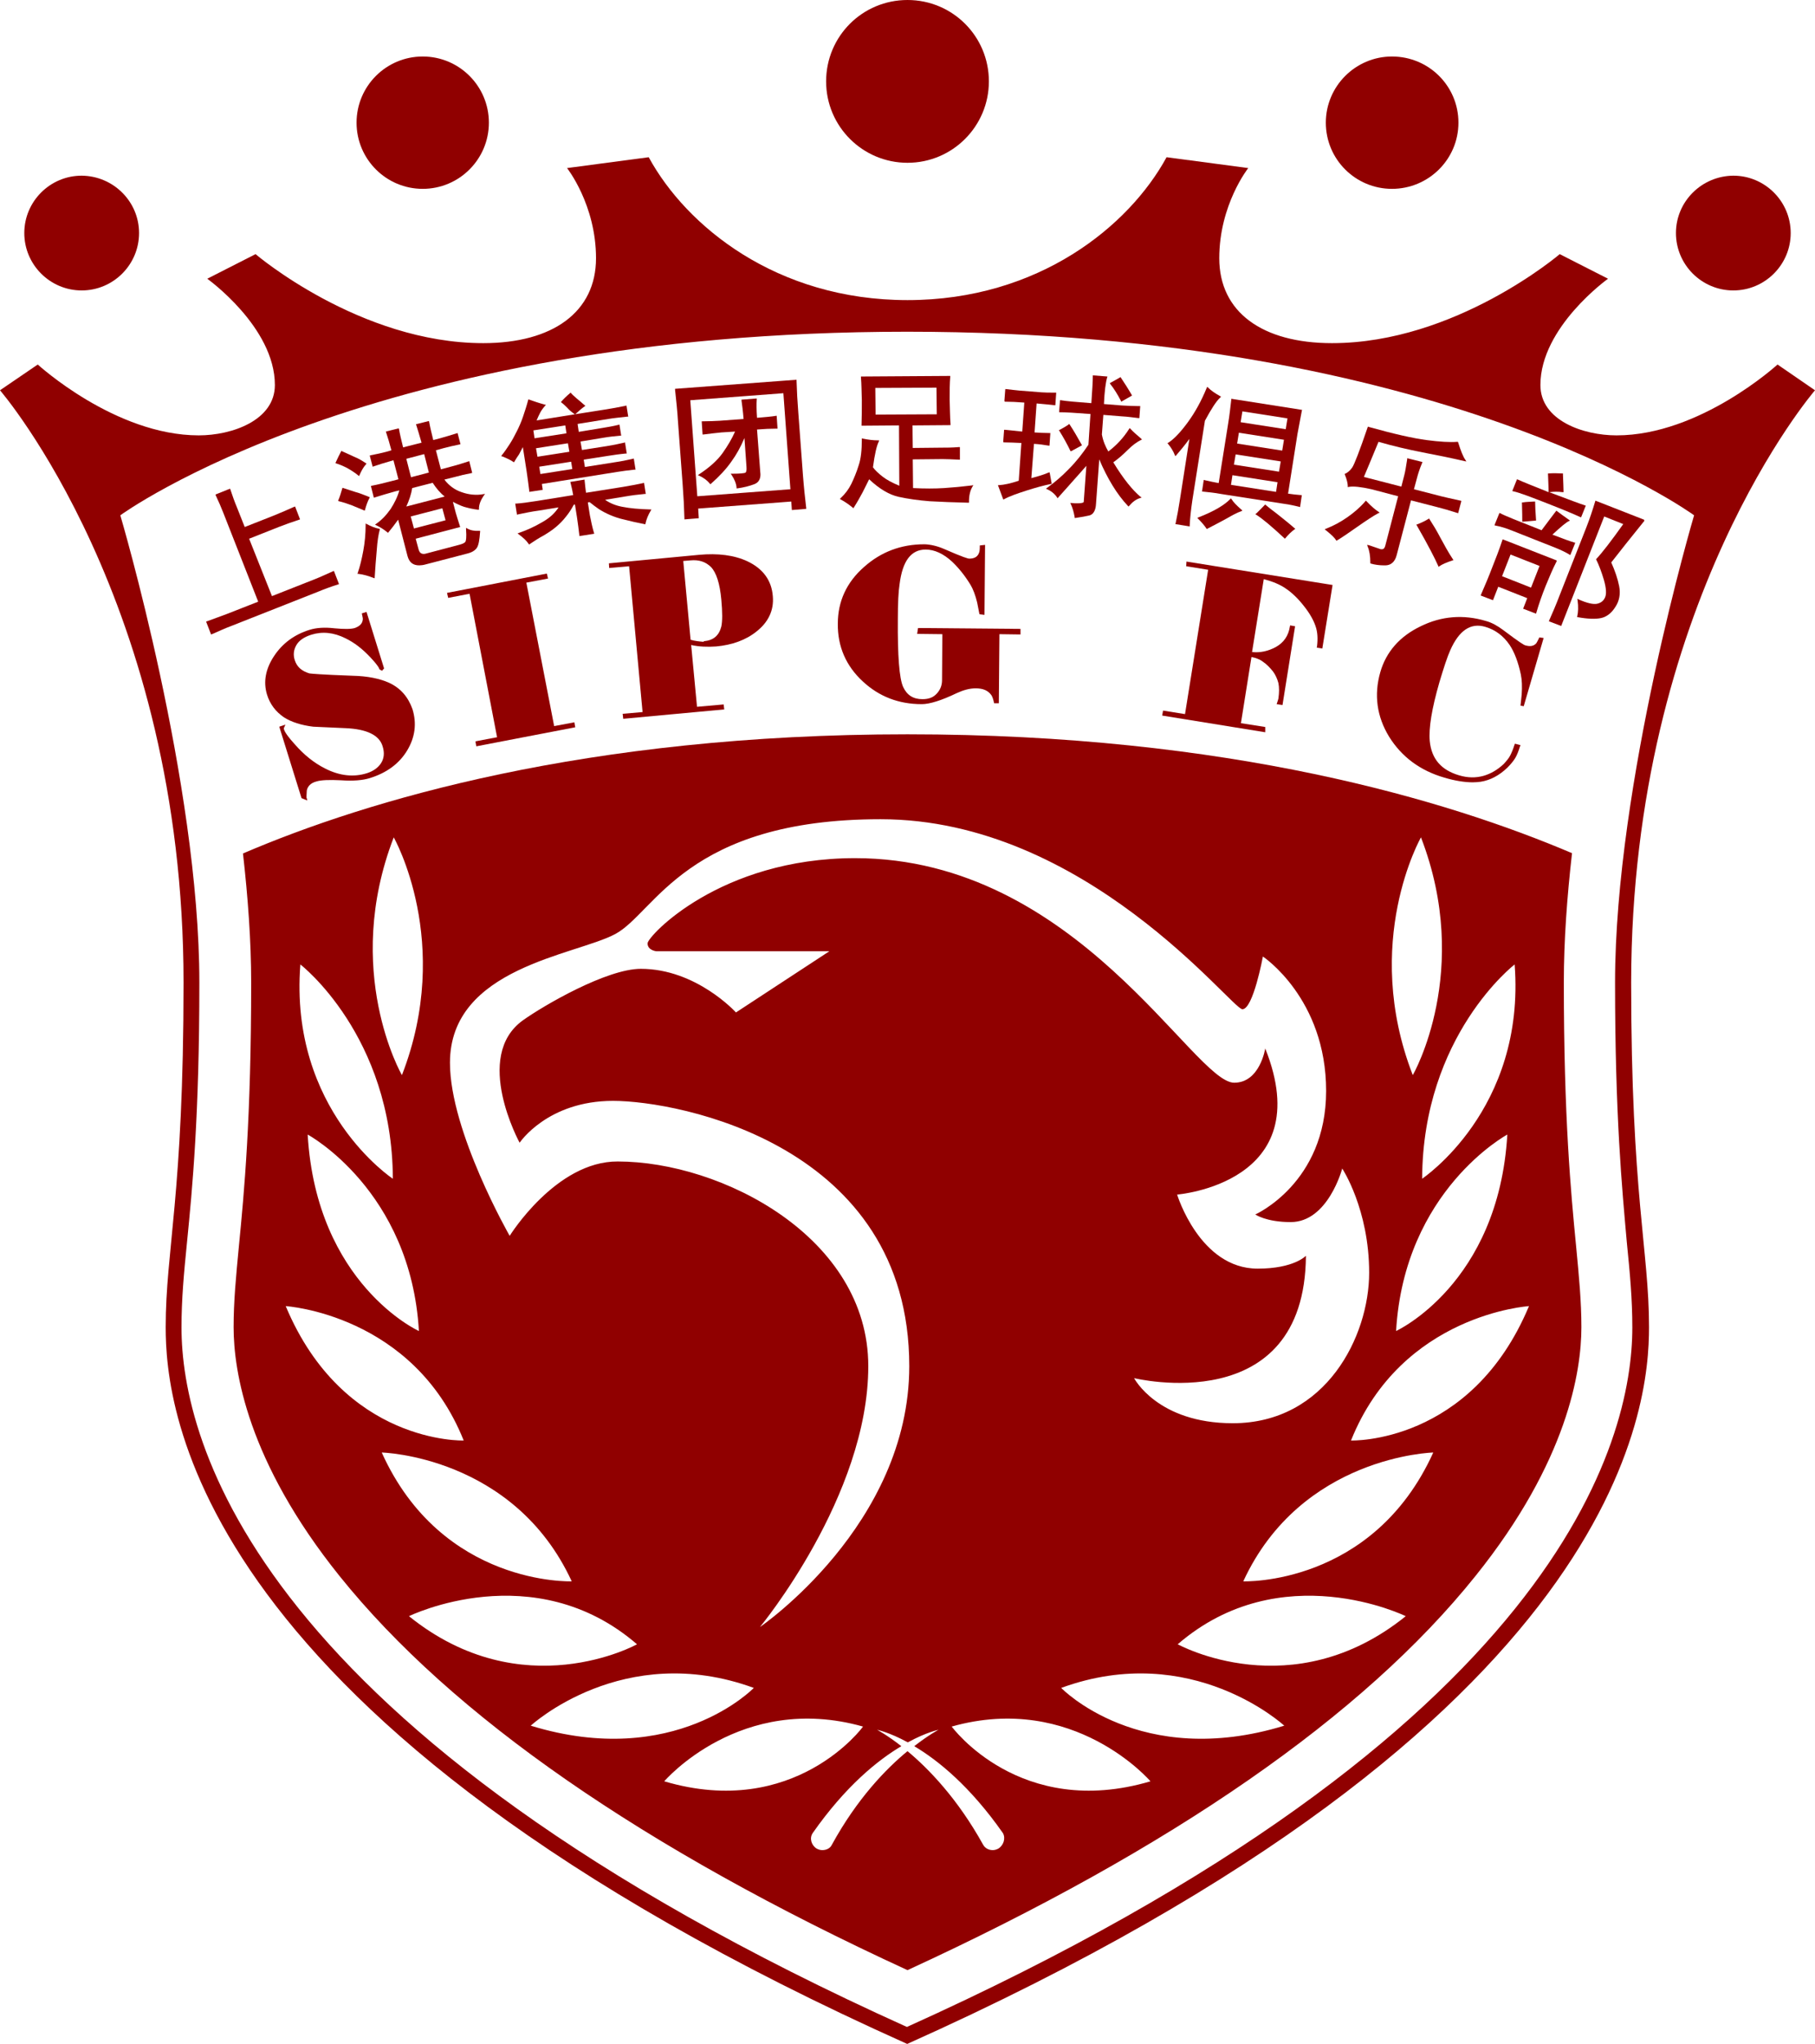 <svg xmlns="http://www.w3.org/2000/svg" xmlns:xlink="http://www.w3.org/1999/xlink" viewBox="90 50.9 620 698.1" xml:space="preserve"><path fill-rule="evenodd" clip-rule="evenodd" fill="#900000" d="M710,184.2l-12.8-8.8c0,0-26.4,24.2-55,24.2	c-11.4,0-26-5.1-26-17.2c0-19.8,23.1-36.3,23.1-36.3l-16.5-8.4c0,0-35.6,30.4-77.8,30.4c-23.8,0-38.5-10.6-38.5-29	c0-18.3,9.9-30.8,9.9-30.8l-27.9-3.7c-12.8,23.5-43.7,48.8-88.5,48.8s-75.6-25.3-88.4-48.8l-27.9,3.7c0,0,9.9,12.5,9.9,30.8	s-14.7,29-38.5,29c-42.2,0-77.8-30.4-77.8-30.4l-16.5,8.4c0,0,23.1,16.5,23.1,36.3c0,12.1-14.7,17.2-26,17.2	c-28.6,0-55-24.2-55-24.2L90,184.2c0,0,62.7,72.4,62.7,202.3c0,72.6-6.1,91.3-6.1,117.7S154.3,639,399.9,749	c245.6-110,253.4-218.4,253.4-244.8c0-26.4-6.1-45.1-6.1-117.7C647.3,256.7,710,184.2,710,184.2z M647.6,504.3	c0,38.3-24.2,138.1-247.8,238.9C176.2,642.4,152,542.6,152,504.3c0-9.7,0.8-18.3,1.9-29.3c1.8-18.1,4.2-42.9,4.2-88.5	c0-68.4-27-159.6-27-159.6s85.4-62.7,268.8-62.7s268.8,62.7,268.8,62.7s-27,91.2-27,159.6c0,45.6,2.4,70.4,4,88.5	C646.8,486,647.6,494.6,647.6,504.3z"/><path fill="#900000" d="M427.8,78.7c0,15.3-12.4,27.8-27.8,27.8c-15.3,0-27.8-12.4-27.8-27.8s12.4-27.8,27.8-27.8	C415.4,50.9,427.8,63.3,427.8,78.7z"/><circle fill="#900000" cx="234.4" cy="92.8" r="22.6"/><path fill="#900000" d="M137.5,130.5c0,10.8-8.8,19.6-19.6,19.6s-19.6-8.8-19.6-19.6s8.8-19.6,19.6-19.6	C128.7,111,137.5,119.7,137.5,130.5z"/><path fill="#900000" d="M542.9,92.8c0,12.5,10.1,22.6,22.6,22.6s22.7-10.1,22.7-22.6s-10.1-22.6-22.7-22.6	C553.1,70.2,542.9,80.3,542.9,92.8z"/><path fill="#900000" d="M662.5,130.5c0,10.8,8.8,19.6,19.6,19.6s19.6-8.8,19.6-19.6s-8.8-19.6-19.6-19.6	C671.3,111,662.5,119.7,662.5,130.5z"/><path fill="#900000" d="M628.4,476.6c-1.8-18.5-4.2-43.8-4.2-90.2c0-14.2,1.1-29.2,2.8-44.1c-42.3-18-117-40.6-227-40.6	s-184.8,22.6-227,40.7c1.7,15,2.8,30,2.8,44.1c0,46.4-2.4,71.7-4.2,90.1c-1,10.5-1.8,18.8-1.8,27.6c0,14.9,4.7,45.8,36.2,85	c38.4,47.8,103.6,93,194,134.6c90.4-41.6,155.7-86.8,194-134.6c31.5-39.2,36.2-70.1,36.2-85C630.2,495.4,629.4,487.1,628.4,476.6z M607.4,380.3c3.8,49.8-31.7,73.2-31.6,73.2C576,404.5,607.4,380.3,607.4,380.3z M604.9,438.4c-3,51.1-38,67.1-38,67.1	C569.7,457.4,604.9,438.4,604.9,438.4z M575.4,336.9c17.6,45.6-2.7,81.1-2.8,81.2C555,372.7,575.4,336.9,575.4,336.9z M300.2,369.9	c13.6-7.3,24.2-39.2,90.6-39.2c70.1,0,119.9,64.9,123.6,64.9s7-18,7-18s21.6,14.3,21.6,45.9c0,31.5-24.2,42.2-24.2,42.2	s3.7,2.6,12.1,2.6c12.8,0,17.6-18.3,17.6-18.3s9.2,13.9,9.2,35.6c0,21.6-14.7,51.4-46.6,51.4c-25.7,0-33.7-15.4-33.7-15.4	s58.3,14.3,58.7-41.8c0,0-4,4.4-16.5,4.4c-19.8,0-27.5-25.3-27.5-25.3s48.5-3.8,30.1-49.9c0,0-1.8,11.7-10.6,11.7	c-13.9,0-53.6-76.7-129.5-76.7c-46.2,0-70.9,26.7-70.9,29.1c0,2.4,3,2.7,3,2.7h59.1l-31.9,20.9c0,0-13.5-14.9-32.5-14.9	c-11.6,0-33,12.4-40.3,17.6c-17.2,12.4-1.1,41.8-1.1,41.8s9.5-14.3,31.9-14.3c22.4,0,101.2,15,101.2,90.6c0,54.3-51,89.1-51,89.1	s37-44.7,37-89.1c0-44-50.1-69.9-85.6-69.9c-21.1-0.1-36.9,25.4-36.9,25.4s-20.4-35.6-20.4-59.1	C243.7,381.3,286.6,377.2,300.2,369.9z M224.5,336.9c0,0,20.4,35.8,2.8,81.2C227.2,418,206.9,382.5,224.5,336.9z M233.1,505.5	c-0.1,0-35-16-38-67.1C195.1,438.4,230.3,457.4,233.1,505.5z M192.6,380.3c0,0,31.4,24.2,31.6,73.2	C224.2,453.5,188.7,430.1,192.6,380.3z M187.6,497c0,0,43.5,2.7,60.8,45.9C248.4,542.9,207.4,544.3,187.6,497z M220.4,547	c0,0,45.1,1.1,64.9,44C285.3,591,241,592.7,220.4,547z M307.6,612.5c0,0-39.1,21.7-77.9-9.6C229.7,602.9,272.3,582,307.6,612.5z M271.3,640.3c0,0,31.6-29.2,76.2-12.9C347.5,627.4,320.5,655.4,271.3,640.3z M316.9,659.3c0,0,26.1-30.5,67.9-18.7	C384.9,640.6,361.5,672.5,316.9,659.3z M431,682.3c-0.6,0.3-1.2,0.5-1.9,0.5c-1.3,0-2.6-0.6-3.3-1.9c-8.7-15.7-18.6-25.9-25.8-31.9	c-7.3,6-17.2,16.2-25.8,31.9c-0.6,1.3-1.9,1.9-3.3,1.9c-0.7,0-1.3-0.2-1.9-0.5c-1.8-1.1-2.6-3.5-1.4-5.3	c11.2-16,22.2-24.9,30.3-29.7c-5-3.9-8.3-5.6-8.3-5.6s4.1,0.8,10.5,4.3c6.4-3.5,10.5-4.3,10.5-4.3s-3.3,1.7-8.3,5.6	c8.1,4.8,19.1,13.7,30.3,29.7C433.6,678.8,432.8,681.2,431,682.3z M415.1,640.6c41.8-11.8,67.9,18.7,67.9,18.7	C438.4,672.5,415.1,640.6,415.1,640.6z M452.5,627.4c44.6-16.3,76.2,12.9,76.2,12.9C479.4,655.4,452.5,627.4,452.5,627.4z M492.3,612.5c35.3-30.5,77.9-9.6,77.9-9.6C531.4,634.2,492.4,612.5,492.3,612.5z M514.7,591c19.8-42.9,64.9-44,64.9-44	C558.9,592.7,514.6,591,514.7,591z M551.5,542.9c17.3-43.2,60.8-45.9,60.8-45.9C592.5,544.3,551.5,542.9,551.5,542.9z"/><g><path fill="#900000" d="M204,245.9c-2.5,1.1-4.6,2.1-6.4,2.8l-14.7,5.8l-7.8-19.6l10.1-4c2-0.8,4.3-1.6,7-2.5l0.3-0.1l-1.7-4.4 l-0.3,0.1c-2.2,1-4.6,2-7,3l-9.9,3.9l-2.7-6.8c-0.8-1.9-1.5-3.9-2.2-6l-0.1-0.3l-5,2l0.1,0.3c1,2.1,1.9,4.2,2.6,6l11.9,30.3 l-10.7,4.2c-2.1,0.8-4.4,1.6-6.8,2.5l-0.3,0.1l1.7,4.4l0.3-0.1c2.5-1.1,4.7-2.1,6.6-2.8l29.9-11.8c1.9-0.8,4.1-1.6,6.6-2.4l0.3-0.1 l-1.7-4.4L204,245.9z"/><path fill="#900000" d="M247.7,219c-2.4-0.8-4.4-2.3-5.9-4.3l4-1c1.4-0.4,3.1-0.8,5.2-1.2l0.3-0.1l-1-4l-0.3,0.1 c-1.9,0.6-3.7,1.2-5.3,1.6l-4.1,1.1l-1.7-6.5l2.5-0.7c1.8-0.5,3.7-0.9,5.6-1.3l0.3-0.1l-1-3.8l-0.3,0.1c-1.9,0.6-3.9,1.2-5.7,1.7 l-2.3,0.6c-0.6-2.4-1.1-4.5-1.4-6.2l-0.1-0.3l-4.4,1.1l0.1,0.3c0.5,1.5,1.1,3.6,1.8,6l-6.3,1.6c-0.6-2.4-1.1-4.5-1.4-6.2l-0.1-0.3 l-4.4,1.1l0.1,0.3c0.6,1.8,1.2,3.8,1.8,6.1l-1.7,0.5c-1.5,0.4-3.3,0.8-5.4,1.2l-0.3,0.1l1,3.8l0.3-0.1c2-0.7,3.7-1.2,5.1-1.6 l1.7-0.5l1.7,6.5l-1.9,0.5c-2.7,0.7-5.1,1.3-7.2,1.7l-0.3,0.1l1,4l0.3-0.1c2.2-0.7,4.6-1.4,7.1-2.1l1.3-0.3c-0.6,2.2-1.7,4.4-3,6.4 c-1.5,2.1-3.1,3.8-4.9,5l-0.4,0.3l0.4,0.2c1.5,0.7,2.7,1.5,3.8,2.4l0.2,0.2l0.2-0.2c1-1.2,2.1-2.6,3.3-4.3l3.2,12.4 c0.6,2.2,1.9,3.2,4,3.2c0.6,0,1.4-0.1,2.1-0.3l14.2-3.7c1.7-0.4,2.8-1.1,3.4-2c0.6-0.9,0.9-2.7,1.1-5.5v-0.3h-0.3 c-1.5,0.1-2.9-0.1-4.1-0.8l-0.4-0.2v0.5c0.2,2.8,0,3.8-0.2,4.2c-0.3,0.5-1.1,0.8-2.2,1.1l-11,2.9c-0.4,0.1-0.7,0.2-1,0.2 c-1,0-1.5-0.5-1.8-1.5l-1-3.7l15.2-4l-0.1-0.3c-0.6-1.9-1.1-3.4-1.4-4.5l-1-3.8c1.3,0.7,2.6,1.3,3.8,1.7c1.4,0.4,3,0.8,4.8,1h0.3 v-0.3c0-1.5,0.6-3,1.7-4.6l0.4-0.5l-0.7,0.1C252.8,220.1,250.2,219.9,247.7,219z M230.4,213.9l-1.6-6.3l6.1-1.6l1.6,6.3 L230.4,213.9z M241.9,220.5l-13.1,3.4c1-2.2,1.7-4.3,2-6.3l7-1.8C239.1,217.8,240.5,219.4,241.9,220.5z M241.1,224.5l1.1,4.1 l-10.8,2.8l-1.1-4.1L241.1,224.5z"/><path fill="#900000" d="M208.5,210.7c1.4,0.8,2.7,1.6,3.9,2.6l0.3,0.2l0.1-0.3c0.6-1.4,1.3-2.7,2.2-3.7l0.2-0.2l-0.2-0.2 c-1.1-0.7-2.3-1.5-3.8-2.1c-1.5-0.7-2.9-1.3-4.4-2l-0.2-0.1l-0.1,0.2c-0.6,1.1-1.2,2.4-1.8,3.7l-0.1,0.3l0.3,0.1 C205.9,209.5,207.1,210,208.5,210.7z"/><path fill="#900000" d="M214.6,225.3l0.1-0.3c0.4-1.5,0.9-2.9,1.5-4l0.1-0.3l-0.3-0.1c-1.5-0.6-2.9-1.2-4.4-1.6 c-1.5-0.5-2.9-0.9-4.3-1.4l-0.3-0.1l-0.1,0.3c-0.4,1.4-0.8,2.7-1.3,3.9l-0.1,0.3l0.3,0.1c1.6,0.4,3.1,0.9,4.4,1.4 c1.3,0.5,2.6,1.1,4.1,1.7L214.6,225.3z"/><path fill="#900000" d="M215.3,229.9l-0.4-0.2v0.5c0,3.1-0.3,6.1-0.8,8.8s-1.1,5.3-1.9,7.6l-0.1,0.3h0.3c1.7,0.2,3.5,0.7,5.2,1.4 l0.4,0.1V248c0.2-3,0.4-6.1,0.7-9.2c0.2-3.1,0.6-5.4,1-6.9l0.1-0.3l-0.3-0.1C218,231.2,216.6,230.6,215.3,229.9z"/><path fill="#900000" d="M302.6,224c-2.2-0.4-4.2-1.2-5.9-2.4l6.7-1.1c2.3-0.4,4.6-0.7,6.9-0.9h0.3l-0.6-3.8l-0.3,0.1 c-2.3,0.5-4.6,0.9-6.9,1.3l-12.6,2c-0.2-1.1-0.3-2.5-0.5-4.2v-0.3l-4.9,0.8l0.1,0.3c0.4,1.6,0.7,3,0.9,4.2l-12.4,2 c-3.1,0.5-5.5,0.8-7.1,0.9H266l0.6,3.8l0.3-0.1c2.4-0.5,4.8-1,7.1-1.3l6.8-1.1c-1.2,1.9-3,3.6-5.5,5c-2.7,1.6-5.4,2.8-8,3.7 l-0.5,0.2l0.4,0.3c1.5,1.1,2.7,2.2,3.4,3.3l0.2,0.2l0.2-0.2c1.6-1.1,3.2-2.1,4.7-2.9c1.5-0.9,2.9-1.8,4.2-2.9 c1.2-1,2.4-2.2,3.4-3.5c1-1.2,1.9-2.6,2.7-4.1l0.4-0.1l0.7,4.4c0.3,2.1,0.6,4.2,0.8,6.1v0.3l5.1-0.8l-0.1-0.3c-0.6-2-1-4-1.4-6 l-0.7-4.4l0.6-0.1c1.1,0.9,2.2,1.7,3.2,2.4c1.1,0.7,2.4,1.4,3.8,2s3.1,1.2,5,1.6c1.9,0.5,4.1,1,6.7,1.5l0.3,0.1l0.1-0.3 c0.3-1.4,0.9-2.9,1.8-4.4l0.2-0.4h-0.4C308.2,224.8,305.1,224.5,302.6,224z"/><path fill="#900000" d="M268.6,203.6l1.3,8.3c0.3,2,0.6,4.3,0.9,6.7v0.3l4.6-0.7l-0.3-2l25.6-4.1c2-0.3,4-0.6,6.1-0.8h0.3l-0.6-3.8 l-0.3,0.1c-2.1,0.5-4.2,0.9-6.3,1.2l-10.1,1.6l-0.4-2.5l8.3-1.3c1.9-0.3,3.9-0.6,6.1-0.8h0.3l-0.6-3.8l-0.3,0.1 c-2.1,0.5-4.2,0.9-6.1,1.2l-8.3,1.3l-0.5-2.9l7.9-1.3c1.7-0.3,3.6-0.5,5.7-0.7h0.3l-0.6-3.8l-0.3,0.1c-2,0.5-3.9,0.8-5.7,1.1 l-7.9,1.3l-0.4-2.7l10.5-1.7c1.7-0.3,3.9-0.5,6.5-0.8h0.3l-0.6-3.8l-0.3,0.1c-2.4,0.5-4.6,0.9-6.5,1.2l-10.8,1.7l0.2-0.1 c1.1-1,2.1-1.9,3.1-2.6l0.3-0.2l-0.3-0.2c-0.8-0.7-1.7-1.5-2.7-2.3c-0.9-0.8-1.6-1.4-1.9-1.8l-0.2-0.2l-0.2,0.2 c-1.2,1-2.2,2-2.9,2.8l-0.2,0.2l0.2,0.2c0.8,0.6,1.4,1.2,2,1.8c0.6,0.7,1.4,1.4,2.4,2.1l0.2,0.1l-13.1,2.1c0.4-1,0.8-1.8,1.2-2.6 c0.4-0.8,1-1.6,1.7-2.4l0.3-0.3l-0.4-0.1c-2.2-0.6-3.9-1.2-5.3-1.7l-0.3-0.1l-0.1,0.3c-0.5,1.9-1.1,3.7-1.7,5.5s-1.3,3.4-2.1,5 c-0.8,1.6-1.6,3.1-2.5,4.5s-1.8,2.7-2.7,3.8l-0.2,0.3l0.4,0.1c1.5,0.6,2.8,1.2,3.8,1.9l0.2,0.1l0.1-0.2c0.5-0.9,1.1-1.8,1.6-2.5 C267.8,205.1,268.2,204.4,268.6,203.6z M272.6,200.6l-0.4-2.7l10.9-1.7l0.4,2.7L272.6,200.6z M273.6,206.9l-0.5-2.9l10.9-1.7 l0.5,2.9L273.6,206.9z M274.6,212.8l-0.4-2.5l10.9-1.7l0.4,2.5L274.6,212.8z"/><path fill="#900000" d="M364.3,213.4l-1.6-21.6c-0.3-3.7-0.5-7.4-0.6-10.9v-0.3l-41.5,3.1v0.3c0.4,3.7,0.8,7.4,1,10.9l1.6,21.6 c0.3,3.9,0.5,7.8,0.6,11.5v0.3l4.9-0.4l-0.2-3.3l31.8-2.4l0.2,2.9l4.9-0.4v-0.3C365,221,364.6,217.3,364.3,213.4z M360,218 l-31.8,2.4l-2.4-32.8l31.8-2.4L360,218z"/><path fill="#900000" d="M355.3,192.9c-1.9,0.3-4.2,0.5-6.7,0.7c-0.2-2.7-0.2-4.8-0.1-6.3V187l-5.2,0.4v0.3c0.2,1.5,0.5,3.6,0.7,6.3 l-8,0.6c-1.9,0.1-3.9,0.2-6,0.2h-0.3l0.3,4.5h0.3c2.2-0.3,4.3-0.5,6.1-0.7l4.7-0.3c-1.1,2.5-2.6,5-4.3,7.4c-1.8,2.5-4.5,4.9-8,7.2 l-0.4,0.3l0.5,0.2c1.5,0.7,2.7,1.6,3.6,2.7l0.2,0.2l0.2-0.2c2.7-2.4,5.1-4.9,6.9-7.5c1.7-2.3,3.2-5,4.5-8.1l0.7,9.9 c0.1,1.2-0.1,1.9-0.5,2s-1.4,0.3-4.4,0.3h-0.5l0.3,0.4c1,1.5,1.6,3,1.7,4.3v0.3h0.3c2.2-0.3,4.1-0.8,5.7-1.4 c1.7-0.6,2.4-2.1,2.1-4.2l-1.1-14.5c2.4-0.2,4.7-0.3,6.7-0.3h0.3l-0.3-4.5L355.3,192.9z"/><path fill="#900000" d="M412.5,217.6c-3.1,0.2-6.7,0.2-10.6,0l-0.1-9.8l10.2-0.1c1.6,0,3.4,0.1,5.6,0.2h0.3v-4.3h-0.3 c-2.4,0.2-4.5,0.2-6.2,0.2l-9.6,0.1l-0.1-7.7l13-0.1v-0.3c-0.2-2.7-0.2-5.5-0.3-8.4c0-2.9,0-5.5,0.2-7.8v-0.3l-30.5,0.2v0.3 c0.2,2.3,0.2,5,0.3,7.8c0,2.8,0,5.7-0.1,8.4v0.3l12.8-0.1l0.1,20.6c-2.4-1-4.3-2-5.7-3.1c-1.4-1.1-2.6-2.2-3.3-3.2 c0.6-4.5,1.3-7.5,2-8.8l0.1-0.4h-0.4c-1.6,0-3.3-0.2-5.2-0.6l-0.3-0.1v0.3c0,3.7-0.3,6.7-1.1,9c-0.7,2.3-1.6,4.4-2.5,6.3 c-0.9,1.8-2.1,3.4-3.6,4.8l-0.3,0.3l0.3,0.2c1.5,0.8,2.9,1.8,4.1,2.8l0.2,0.2l0.2-0.3c1.2-1.9,2.2-3.7,3-5.2l2.2-4.4 c3.5,3.3,6.9,5.3,10.1,6s6.8,1.2,10.6,1.5c3.8,0.2,8.2,0.4,13.1,0.5h0.3v-0.3c0-1.1,0.1-2.1,0.3-2.9c0.2-0.9,0.5-1.6,0.9-2.3 l0.3-0.5l-0.5,0.1C418.7,217.1,415.6,217.4,412.5,217.6z M410,192.4l-20.9,0.1l-0.1-9.1l20.9-0.1L410,192.4z"/><path fill="#900000" d="M472.9,187.8l0.1,0.3l3.7-2.1l-0.1-0.2c-1.2-2.1-2.5-4.1-3.7-5.9l-0.1-0.2l-0.2,0.1c-1,0.6-2.1,1.2-3.2,1.8 l-0.3,0.2l0.2,0.3C470.5,183.6,471.7,185.5,472.9,187.8z"/><path fill="#900000" d="M455.9,205l0.2-0.1c1.1-0.6,2.2-1.2,3.3-1.8l0.2-0.1l-0.1-0.2c-1.4-2.5-2.7-4.8-4.1-6.9l-0.2-0.2l-0.2,0.2 c-0.8,0.6-1.9,1.2-3,1.8l-0.3,0.1l0.2,0.3c1.3,2.1,2.6,4.4,3.8,6.9H455.9z"/><path fill="#900000" d="M470.3,208.8c1.7-1.2,3.3-2.6,4.9-4.2c1.6-1.6,3.1-2.7,4.5-3.4l0.4-0.2l-0.3-0.3c-1.4-1.2-2.7-2.3-3.7-3.4 l-0.2-0.2l-0.2,0.3c-1.9,3-4.3,5.6-7.1,7.7c-1-1.7-1.8-3.6-2.2-5.8l0.5-6.7l6.3,0.5c2,0.1,3.9,0.4,5.7,0.6h0.3l0.3-4.1h-0.6 c-1.7,0-3.5-0.1-5.5-0.2l-6.3-0.5c0.2-4.4,0.6-7.4,1.1-9.1l0.1-0.3l-5-0.4v0.3c0,1.8-0.2,4.9-0.5,9.2c-5.2-0.4-8.7-0.7-10.4-1h-0.3 l-0.3,3.8v0.3h0.3c1.8,0,5.3,0.2,10.4,0.6l-0.7,10.5c-2,3-4.2,5.8-6.7,8.3c-2.4,2.5-4.9,4.6-7.4,6.4l-0.4,0.3l0.4,0.2 c1.4,0.6,2.6,1.6,3.4,2.8l0.2,0.3l0.2-0.3c2.1-2.3,4-4.5,5.7-6.4c1.5-1.7,2.8-3.1,3.9-4.4l-0.9,12.3c0,0.1-0.1,0.5-2.3,0.5 c-0.5,0-1.1,0-1.8-0.1h-0.5l0.2,0.4c0.6,1.3,1,2.7,1.3,4.4v0.3h0.3c2.1-0.3,3.7-0.6,4.9-0.9c1.2-0.4,2-1.7,2.1-4l1.1-15.1 c2.8,6.6,6.1,12,9.8,15.9l0.2,0.2l0.2-0.2c1.2-1.4,2.4-2.3,3.8-2.7l0.5-0.2l-0.5-0.3C477,218.4,473.8,214.6,470.3,208.8z"/><path fill="#900000" d="M449.3,216.1l-0.1-0.3c-0.2-1-0.4-2.1-0.6-3.3l-0.1-0.3l-0.3,0.1c-1.6,0.7-3.6,1.3-5.9,1.9l0.9-11.7 c1.7,0.1,3.3,0.3,5,0.6h0.3l0.3-4.3h-0.6c-1.6,0-3.2-0.1-4.8-0.2l0.7-9.9c2.3,0.2,4.4,0.4,6.1,0.6h0.3l0.3-4.3h-1 c-1.4,0-2.7,0-4-0.1l-7.6-0.6c-1.2-0.1-2.7-0.3-4.5-0.5h-0.3l-0.3,4l0.1,0.3h0.3c1.7,0,3.9,0.1,6.4,0.3l-0.7,9.9 c-2.1-0.2-4.1-0.4-5.9-0.6H433l-0.3,4l0.1,0.3h0.3c1.7,0,3.6,0.1,5.8,0.2l-0.9,12.9c-2.7,0.9-5,1.4-6.7,1.5h-0.4l0.1,0.3 c0.6,1.6,1.1,3,1.6,4.3l0.1,0.3l0.3-0.1c1.8-1,4.4-1.9,7.5-2.9s6-1.8,8.5-2.3L449.3,216.1z"/><path fill="#900000" d="M510.7,221.4l-0.2-0.3l-0.2,0.2c-2,2.1-5.7,4.3-10.9,6.3l-0.4,0.2l0.3,0.3c1.3,1.3,2.2,2.4,2.8,3.3l0.1,0.2 l0.2-0.1c2.7-1.4,5-2.6,6.8-3.6c1.7-1,3.4-1.9,4.8-2.4l0.4-0.2l-0.3-0.3C512.5,223.6,511.3,222.4,510.7,221.4z"/><path fill="#900000" d="M506.8,186.7l0.3-0.3l-0.3-0.2c-1.8-1-3.1-1.9-4.1-2.9l-0.3-0.3l-0.2,0.4c-1.8,4.4-4,8.4-6.5,11.8 c-2.5,3.4-4.7,5.7-6.6,6.9l-0.3,0.2l0.2,0.2c1,1.2,1.8,2.5,2.3,3.8l0.2,0.4l0.3-0.3c1.3-1.5,2.9-3.4,4.5-5.6l-3.2,20.5 c-0.5,3.2-1,6-1.5,8.3l-0.1,0.3l4.9,0.8v-0.3c0.1-2.3,0.4-5.2,0.9-8.6l4.3-27.2C503.8,190.5,505.5,187.9,506.8,186.7z"/><path fill="#900000" d="M534.7,191.2l0.1-0.3l-24.2-3.8v0.3c-0.3,2.6-0.6,5.4-1.1,8.4l-3.2,20.1c-1.5-0.3-3.2-0.6-4.8-1l-0.3-0.1 l-0.6,4h0.3c1.9,0.2,4,0.4,6.1,0.8l21.8,3.4c1.6,0.2,3.3,0.6,5,1l0.3,0.1l0.6-4.1h-0.3c-1.5-0.1-3-0.3-4.4-0.5l3.2-20.3 C533.8,196.1,534.3,193.3,534.7,191.2z M526.4,215.6l-0.5,3.3l-15.4-2.4l0.5-3.3L526.4,215.6z M527.5,208.5l-0.6,3.5l-15.4-2.4 l0.6-3.5L527.5,208.5z M529.2,197.5l-15.4-2.4l0.6-3.7l15.4,2.4L529.2,197.5z M528.6,201.1l-0.6,3.7l-15.4-2.4l0.6-3.7L528.6,201.1 z"/><path fill="#900000" d="M526.1,226.3c-1.6-1.2-2.9-2.2-3.7-2.9l-0.2-0.2l-0.2,0.2c-1.2,1.2-2.1,2.2-2.9,2.9l-0.3,0.2l0.3,0.2 c2.1,1.3,5.3,4,9.6,8l0.2,0.2l0.2-0.2c0.9-1.1,1.9-2.1,3.1-3l0.3-0.2l-0.3-0.2C529.8,229.2,527.7,227.6,526.1,226.3z"/><path fill="#900000" d="M582,234.5c-1.3-2.5-2.6-4.6-3.7-6.3l-0.1-0.2l-0.2,0.1c-1.3,0.8-2.6,1.4-3.9,1.9l-0.3,0.1l0.2,0.3 c3.8,6.6,6.2,11.3,7.3,13.8l0.1,0.3l0.3-0.2c0.8-0.6,2.4-1.3,4.5-2l0.3-0.1l-0.2-0.3C584.7,239.5,583.3,236.9,582,234.5z"/><path fill="#900000" d="M588.1,202l-0.1-0.2h-0.2c-2.4,0.2-6,0-10.5-0.6c-4.6-0.6-11.2-2.1-19.8-4.5l-0.2-0.1l-0.1,0.2 c-2.8,8.2-4.6,12.8-5.3,13.8s-1.5,1.7-2.4,2.1l-0.2,0.1l0.1,0.2c0.7,1.7,1,3.1,1,4v0.3l0.3-0.1c1.6-0.3,4.2,0,7.8,0.8l9.1,2.4 l-4.4,16.9c-0.3,1.1-0.8,1.2-1.2,1.2c-0.2,0-0.4,0-0.6-0.1c-1.1-0.4-2.4-0.8-3.8-1.3L557,237l0.2,0.6c0.6,1.4,0.9,3.2,0.9,5.5v0.2 l0.2,0.1c1.4,0.4,2.9,0.6,4.5,0.6h0.6c1.8-0.1,3.1-1.2,3.7-3.5l4.9-18.7l9.3,2.4c1.6,0.4,3.7,1,6.5,1.9l0.3,0.1l1.1-4.2l-0.3-0.1 c-3.2-0.7-5.4-1.2-6.6-1.5L573,218l1-3.7c0.4-1.6,1-3.4,1.8-5.3l0.1-0.3l-5.2-1.3v0.3c-0.4,2.6-0.7,4.4-1,5.5l-1,3.9l-12.8-3.3 c1-2.4,2.7-6.4,5-12c4.8,1.4,9.9,2.6,15,3.6c5.3,1,10.1,2,14.4,3l0.6,0.1l-0.3-0.5C589.8,206.9,589,204.9,588.1,202z"/><path fill="#900000" d="M561.3,226l-0.4-0.3c-1.1-0.7-2.5-1.9-4.1-3.6l-0.2-0.2l-0.2,0.2c-1.8,2.1-3.9,3.9-6.2,5.5 s-4.7,2.9-7.3,3.9l-0.4,0.2l0.4,0.3c1.9,1.5,3,2.6,3.5,3.4l0.1,0.2l0.2-0.1c1.7-1,4-2.6,7-4.7c3-2.1,5.4-3.7,7.1-4.6L561.3,226z"/><path fill="#900000" d="M610,229.1l4.7-0.4v-0.3c-0.2-2.9-0.3-4.8-0.3-5.9v-0.3h-0.3c-1.4,0.1-2.7,0.1-3.9,0.3h-0.3v0.3 c0.1,3,0.1,5.1,0.1,6V229.1z"/><path fill="#900000" d="M618.7,222.9c5.9,2.3,9.6,3.9,11.1,4.6l0.3,0.1l1.6-4l-0.3-0.1c-1.6-0.5-5.3-1.9-11.4-4.2 c-0.3-0.1-0.6-0.2-0.8-0.3h0.2c1.4-0.2,2.8-0.2,4.4,0h0.3v-0.3c0-1-0.1-3-0.2-5.8v-0.3h-0.3c-1.8-0.1-3.2-0.1-4.5,0h-0.3v0.3 c0.1,3,0.2,4.9,0.2,5.8v0.3c-5.5-2.2-9-3.6-10.5-4.3l-0.3-0.1l-1.6,4l0.3,0.1C608.9,219.1,612.8,220.6,618.7,222.9z"/><path fill="#900000" d="M651.6,228.4l-16.6-6.5l-0.1,0.3c-0.9,3-1.9,6-3,8.8l-9.2,23.4c-1.1,2.9-2.3,5.7-3.5,8.4l-0.1,0.3l4.2,1.6 l14.7-37.4l6.5,2.6c-4.2,5.9-7.3,9.9-9.2,11.9l-0.1,0.1l0.1,0.2c0.9,1.8,1.8,4.2,2.6,6.9c0.8,2.8,0.9,4.8,0.4,5.9 c-0.5,1.2-1.4,1.9-2.7,2.2s-3.5-0.2-6.4-1.5l-0.4-0.2l0.1,0.5c0.3,2.3,0.2,4.1-0.1,5.4l-0.1,0.3l0.3,0.1c3.3,0.6,6,0.7,7.9,0.3 c1.9-0.4,3.6-1.7,4.9-3.8c1.4-2.1,1.8-4.5,1.3-7.1c-0.5-2.5-1.4-5.2-2.7-8.1c2.8-3.6,6.6-8.4,11.3-14.2L651.6,228.4z"/><path fill="#900000" d="M621.7,242.3l-18.4-7.2l-0.1,0.3c-1.1,3.3-2.3,6.4-3.5,9.4c-1.1,2.9-2.4,6-3.8,9.2l-0.1,0.3l4.2,1.6 l1.8-4.6l9.9,3.9l-1.4,3.6l4.4,1.7l0.1-0.3c0.9-3.1,2-6.2,3.2-9.2c1.2-2.9,2.4-5.8,3.8-8.5L621.7,242.3z M615.9,244.2l-2.9,7.4 l-9.9-3.9l2.9-7.4L615.9,244.2z"/><path fill="#900000" d="M606.7,232.2l14.4,5.7c2,0.8,3.7,1.6,5,2.4l0.3,0.2l1.7-4.2l-0.3-0.1c-1.4-0.4-3.9-1.3-7.5-2.7 c2.8-2.6,4.7-4.2,5.6-4.6l0.4-0.2l-0.4-0.3c-1.4-1-2.7-1.9-4-2.9l-0.2-0.2l-0.2,0.2c-0.9,1.2-2.6,3.4-4.9,6.5 c-7.9-3.1-12.7-5-14.1-5.8l-0.3-0.1l-1.7,4.2l0.3,0.1C602.5,230.7,604.5,231.3,606.7,232.2z"/></g><g><path fill="#900000" d="M222.9,284.1c-3.1-1.4-7.3-2.3-12.5-2.4c-10.9-0.4-14-0.7-14.7-0.8c-2.7-0.8-4.3-2.3-5-4.5 c-0.6-1.8-0.4-3.5,0.5-5.1s2.6-2.8,5.1-3.6c3.8-1.2,7.7-0.8,11.7,1.2c3.1,1.5,5.9,3.7,8.6,6.6c2.9,3.1,3,3.9,3,4l0.9,0.5l0.7-0.8 l-6-19.3l-1.6,0.5l0.1,0.5c0.2,0.8,0.3,1.4,0.2,1.8c-0.2,1.3-1.1,2.1-2.7,2.7c-1.3,0.4-3.7,0.4-6.9,0.1c-3.4-0.4-6.2-0.2-8.5,0.5 c-5.2,1.6-9.3,4.6-12.2,9s-3.7,8.8-2.4,13.1c1,3.3,3,5.9,5.8,7.8c2.5,1.6,5.9,2.7,10,3.2c3.6,0.2,7.3,0.3,11,0.5 c7.3,0.3,11.6,2.4,12.7,6.2c0.7,2.2,0.5,4.1-0.5,5.7s-2.7,2.8-4.9,3.5c-4.5,1.4-9.3,0.9-14.2-1.6c-3.8-1.9-7.3-4.7-10.5-8.4 c-3.9-4.3-3.7-5.3-3.6-5.5l0.5-1.1l-2.1,0.7l7.6,24.4l2,0.8l-0.3-1c0-0.2,0-1,0.1-2.4c0.3-1.5,1.4-2.6,3.3-3.1 c1.6-0.5,4.5-0.6,8.4-0.4c4.1,0.3,7.4,0,9.7-0.7c5.9-1.8,10.2-5,12.9-9.5s3.3-9.2,1.8-14.1C229.4,288.9,226.8,285.9,222.9,284.1z"/><polygon fill="#900000" points="279.3,298.9 269.8,249.9 277.2,248.5 276.8,246.8 242.7,253.4 243.1,255.1 250.4,253.7 259.8,302.7 252.4,304.1 252.7,305.8 286.5,299.3 286.2,297.6"/><path fill="#900000" d="M345.3,242.6c-4.5-2.1-10.1-2.8-16.5-2.2l-30.8,2.9l0.1,1.6l6.8-0.6l4.6,49.8l-6.8,0.6l0.2,1.7l34.5-3.2 l-0.2-1.7l-9.1,0.8l-2-21.1c2.7,0.6,5.6,0.7,8.5,0.5c5.5-0.5,10.2-2.2,13.8-5.1c4.1-3.2,6-7.3,5.6-12 C353.6,249.1,350.6,245.1,345.3,242.6z M330.3,270.1c-0.4,0-1.1-0.1-2-0.2s-1.7-0.3-2.4-0.5l-2.5-26.9l2.4-0.2 c3-0.3,5.3,0.5,7.1,2.3c1.8,1.9,3,5.6,3.5,11.1c0.4,4.3,0.4,7.4,0,9.2c-0.8,3.1-2.7,4.7-5.9,5L330.3,270.1z"/><path fill="#900000" d="M403.3,267.4l8.6,0.1l-0.1,15.7c0,1.8-0.6,3.3-1.8,4.6c-1.2,1.3-2.7,1.9-4.9,1.9l0,0 c-3.2,0-5.3-1.4-6.6-4.2c-1.3-2.9-1.9-10.6-1.8-23c0-5.6,0.2-9.6,0.6-12.1c1-7.9,3.9-11.8,8.9-11.8c3,0,6.1,1.4,9.1,4.2 c2.2,2.1,4.3,4.7,6.2,7.8c0.9,1.5,1.7,3.6,2.3,6.1c0.2,0.9,0.4,2.1,0.7,3.6l0.1,0.4l1.7,0.2l0.2-23.9l-1.8,0.2v0.5 c0,1-0.1,1.7-0.3,2.1c-0.5,1.3-1.6,1.9-3.3,1.9l0,0c-0.4,0-2-0.4-8.6-3.3c-2.3-1-4.5-1.5-6.5-1.6h-0.3c-7.9,0-14.8,2.6-20.6,7.8 c-5.9,5.2-8.9,11.7-8.9,19.3c-0.1,7.8,2.8,14.5,8.6,19.8c5.5,5.1,12.2,7.7,20,7.7h0.1c2.6,0,6.6-1.2,12-3.8c2.2-1,4.3-1.6,6.4-1.6 l0,0c2.6,0,4.3,0.8,5.4,2.4c0.3,0.5,0.6,1.3,0.8,2.3l0.1,0.4h1.6l0.2-23.6l7.2,0.1v-1.9l-35-0.3L403.3,267.4z"/><path fill="#900000" d="M495.2,244.3l7.5,1.2l-7.9,49.3l-7.5-1.2l-0.3,1.7l35.2,5.7v-1.8l-8.3-1.3l3.6-22.6 c1.5,0.3,2.9,0.8,3.9,1.6c1.2,0.8,2.4,2,3.5,3.4c0.8,1.1,1.4,2.4,1.8,3.9c0.3,1.5,0.3,3.2,0,5.3c-0.1,0.3-0.2,0.8-0.4,1.3l-0.2,0.6 l2,0.3l4.3-26.9l-1.7-0.3l-0.1,0.5c-0.5,3.1-2.1,5.4-4.8,6.9c-2.6,1.4-5.3,2-8.1,1.7l4-24.9c3,0.8,5.5,1.8,7.5,3.2 c2.1,1.4,4.2,3.4,6.3,6.1c1.9,2.4,3.2,4.7,3.9,6.8c0.7,2,0.8,4.3,0.5,6.8l-0.1,0.5l1.9,0.3l3.5-21.7l-49.9-8L495.2,244.3z"/><path fill="#900000" d="M615.8,268.6l-0.1,0.3c-0.4,0.8-0.7,1.4-0.9,1.7c-0.9,1-2.1,1.2-3.8,0.7c-0.4-0.1-1.8-0.9-7.5-5.2 c-2-1.5-4-2.6-5.9-3.1c-7.7-2.3-15.2-1.7-22.3,1.8c-7.1,3.4-11.8,8.7-13.8,15.7c-2.2,7.7-1.2,15.1,3,22c4.3,6.9,10.6,11.6,18.9,14 c3.7,1.1,7,1.6,9.7,1.6c1,0,1.9-0.1,2.7-0.2c3.2-0.5,6.3-2.1,9.1-4.8c1.2-1.2,2.1-2.3,2.7-3.3c0.6-1,1.1-2.3,1.6-3.9l0.2-0.5 l-1.9-0.5l-0.2,0.5c-0.4,1.3-0.9,2.5-1.4,3.5s-1.3,1.9-2.2,2.9c-2.1,2-4.5,3.4-7,4.1c-2.6,0.7-5.3,0.7-8.3-0.2 c-6.1-1.8-9.4-5.6-10-11.7c-0.4-4.4,0.7-11.1,3.3-20.1c1.5-5,2.7-8.7,3.7-10.9c3-6.8,7-9.5,12-8c3.4,1,6.2,3.1,8.3,6.2 c1.6,2.4,2.9,5.8,3.8,10c0.4,1.9,0.5,4.2,0.3,6.9c-0.1,0.9-0.2,2.2-0.4,3.8l1.1,0.2l6.8-23.3L615.8,268.6z"/></g></svg>
